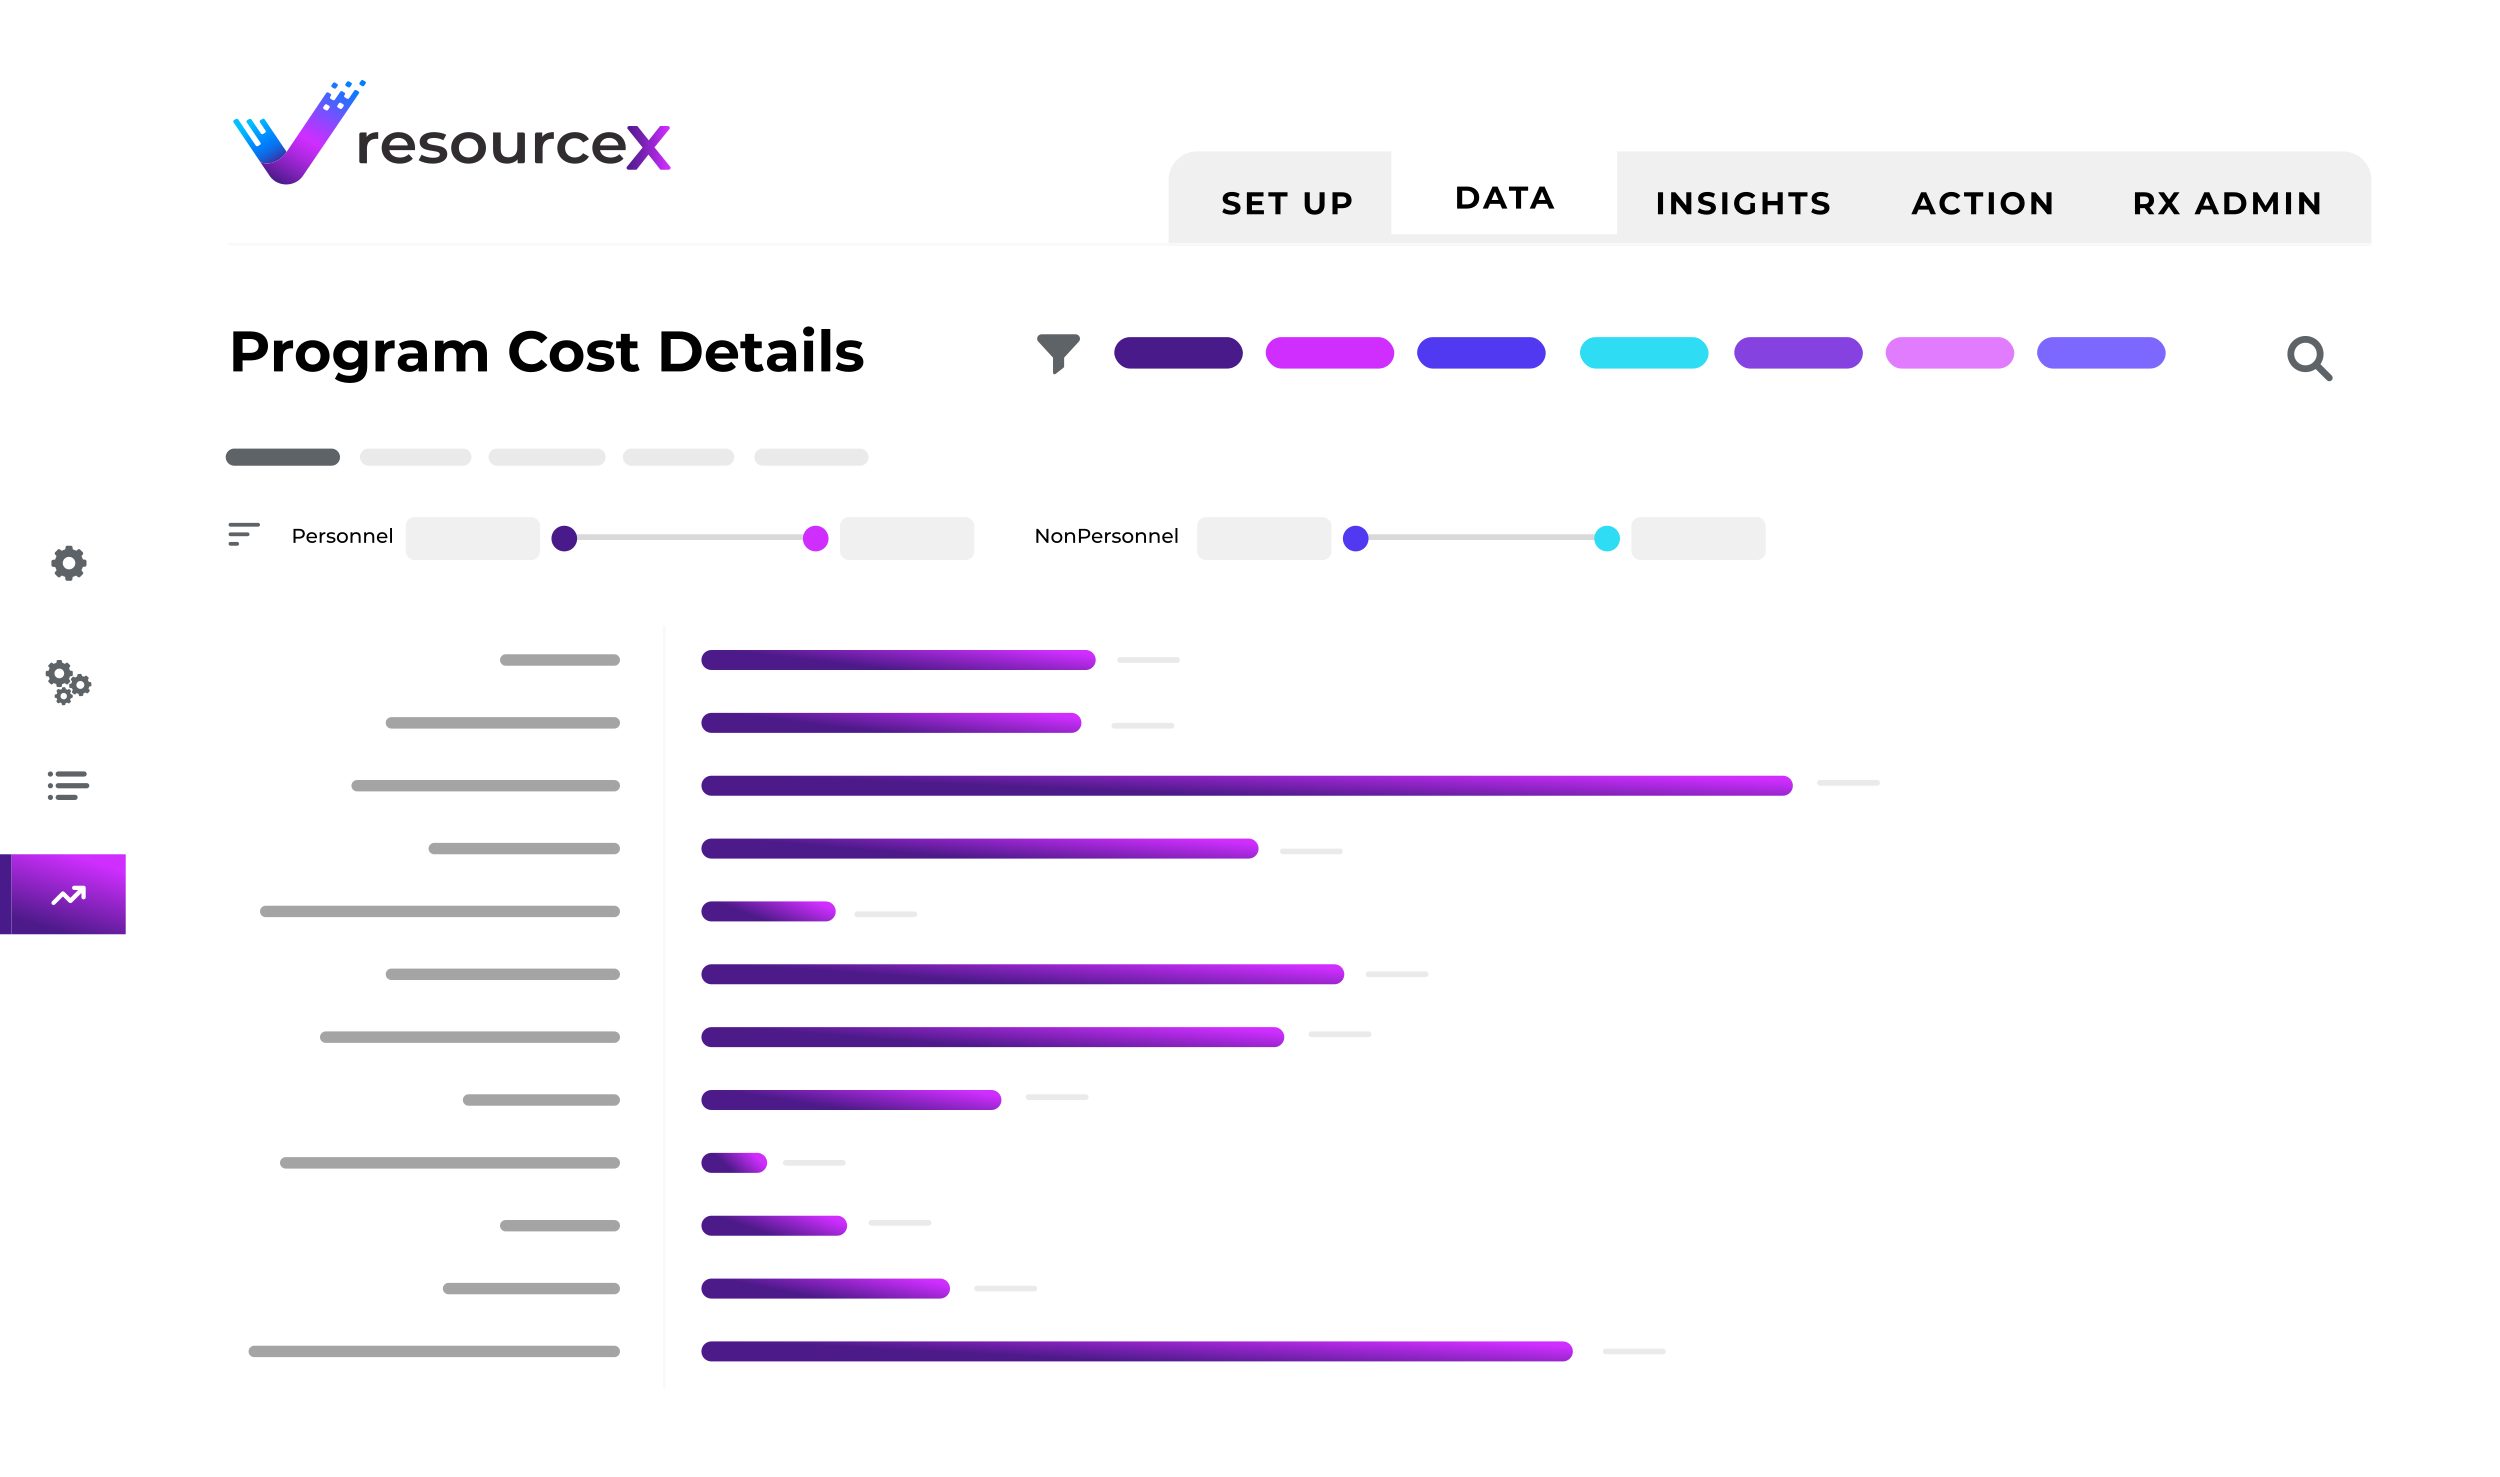 <svg width="875" height="517" viewBox="0 0 875 517" fill="none" xmlns="http://www.w3.org/2000/svg">
<g clip-path="url(#clip0_2518_17309)">
<rect width="875" height="517" rx="24" fill="white"/>
<rect x="390" y="118" width="45" height="11" rx="5.5" fill="#491A89"/>
<rect x="607" y="118" width="45" height="11" rx="5.5" fill="#8542E0"/>
<rect x="443" y="118" width="45" height="11" rx="5.5" fill="#CF2EFF"/>
<rect x="660" y="118" width="45" height="11" rx="5.5" fill="#E17CFF"/>
<rect x="496" y="118" width="45" height="11" rx="5.5" fill="#5139F1"/>
<rect x="713" y="118" width="45" height="11" rx="5.5" fill="#7C68FF"/>
<rect x="553" y="118" width="45" height="11" rx="5.5" fill="#2EDCF3"/>
<path d="M376.443 117H364.557C364.256 117 363.96 117.087 363.708 117.25C363.455 117.413 363.255 117.644 363.133 117.917C363.011 118.19 362.972 118.491 363.02 118.786C363.068 119.08 363.202 119.354 363.404 119.575L368.555 125.172V130.451C368.555 130.554 368.585 130.655 368.64 130.743C368.696 130.83 368.775 130.9 368.869 130.945C368.944 130.982 369.027 131.001 369.111 131C369.237 131 369.36 130.957 369.458 130.879L370.5 130.056L372.236 128.683C372.301 128.632 372.354 128.567 372.39 128.492C372.426 128.418 372.445 128.337 372.445 128.255V125.172L377.596 119.575C377.798 119.354 377.932 119.08 377.98 118.786C378.028 118.491 377.989 118.19 377.867 117.917C377.745 117.644 377.545 117.413 377.292 117.25C377.04 117.087 376.744 117 376.443 117Z" fill="#5E6367"/>
<path d="M87.72 116C91.46 116 93.8 117.94 93.8 121.08C93.8 124.2 91.46 126.14 87.72 126.14H84.9V130H81.66V116H87.72ZM87.54 123.5C89.52 123.5 90.52 122.6 90.52 121.08C90.52 119.54 89.52 118.64 87.54 118.64H84.9V123.5H87.54ZM98.873 120.66C99.633 119.62 100.913 119.08 102.573 119.08V121.96C102.313 121.94 102.113 121.92 101.873 121.92C100.153 121.92 99.013 122.86 99.013 124.92V130H95.893V119.24H98.873V120.66ZM109.451 130.16C106.031 130.16 103.531 127.86 103.531 124.62C103.531 121.38 106.031 119.08 109.451 119.08C112.871 119.08 115.351 121.38 115.351 124.62C115.351 127.86 112.871 130.16 109.451 130.16ZM109.451 127.6C111.011 127.6 112.191 126.48 112.191 124.62C112.191 122.76 111.011 121.64 109.451 121.64C107.891 121.64 106.691 122.76 106.691 124.62C106.691 126.48 107.891 127.6 109.451 127.6ZM125.576 119.24H128.536V128.2C128.536 132.2 126.376 134.04 122.496 134.04C120.456 134.04 118.476 133.54 117.216 132.56L118.456 130.32C119.376 131.06 120.876 131.54 122.256 131.54C124.456 131.54 125.416 130.54 125.416 128.6V128.14C124.596 129.04 123.416 129.48 122.016 129.48C119.036 129.48 116.636 127.42 116.636 124.28C116.636 121.14 119.036 119.08 122.016 119.08C123.516 119.08 124.756 119.58 125.576 120.62V119.24ZM122.636 126.92C124.276 126.92 125.456 125.86 125.456 124.28C125.456 122.7 124.276 121.64 122.636 121.64C120.996 121.64 119.796 122.7 119.796 124.28C119.796 125.86 120.996 126.92 122.636 126.92ZM134.42 120.66C135.18 119.62 136.46 119.08 138.12 119.08V121.96C137.86 121.94 137.66 121.92 137.42 121.92C135.7 121.92 134.56 122.86 134.56 124.92V130H131.44V119.24H134.42V120.66ZM144.257 119.08C147.537 119.08 149.437 120.6 149.437 123.86V130H146.517V128.66C145.937 129.64 144.817 130.16 143.237 130.16C140.717 130.16 139.217 128.76 139.217 126.9C139.217 125 140.557 123.68 143.837 123.68H146.317C146.317 122.34 145.517 121.56 143.837 121.56C142.697 121.56 141.517 121.94 140.737 122.56L139.617 120.38C140.797 119.54 142.537 119.08 144.257 119.08ZM144.017 128.06C145.057 128.06 145.957 127.58 146.317 126.6V125.5H144.177C142.717 125.5 142.257 126.04 142.257 126.76C142.257 127.54 142.917 128.06 144.017 128.06ZM166.04 119.08C168.6 119.08 170.44 120.56 170.44 123.84V130H167.32V124.32C167.32 122.58 166.54 121.78 165.28 121.78C163.88 121.78 162.9 122.68 162.9 124.6V130H159.78V124.32C159.78 122.58 159.04 121.78 157.74 121.78C156.36 121.78 155.38 122.68 155.38 124.6V130H152.26V119.24H155.24V120.48C156.04 119.56 157.24 119.08 158.62 119.08C160.12 119.08 161.4 119.66 162.16 120.84C163.02 119.74 164.42 119.08 166.04 119.08ZM185.821 130.24C181.481 130.24 178.241 127.22 178.241 123C178.241 118.78 181.481 115.76 185.841 115.76C188.261 115.76 190.281 116.64 191.601 118.24L189.521 120.16C188.581 119.08 187.401 118.52 186.001 118.52C183.381 118.52 181.521 120.36 181.521 123C181.521 125.64 183.381 127.48 186.001 127.48C187.401 127.48 188.581 126.92 189.521 125.82L191.601 127.74C190.281 129.36 188.261 130.24 185.821 130.24ZM198.318 130.16C194.898 130.16 192.398 127.86 192.398 124.62C192.398 121.38 194.898 119.08 198.318 119.08C201.738 119.08 204.218 121.38 204.218 124.62C204.218 127.86 201.738 130.16 198.318 130.16ZM198.318 127.6C199.878 127.6 201.058 126.48 201.058 124.62C201.058 122.76 199.878 121.64 198.318 121.64C196.758 121.64 195.558 122.76 195.558 124.62C195.558 126.48 196.758 127.6 198.318 127.6ZM209.923 130.16C208.103 130.16 206.263 129.66 205.263 129L206.303 126.76C207.263 127.38 208.723 127.8 210.043 127.8C211.483 127.8 212.023 127.42 212.023 126.82C212.023 125.06 205.523 126.86 205.523 122.56C205.523 120.52 207.363 119.08 210.503 119.08C211.983 119.08 213.623 119.42 214.643 120.02L213.603 122.24C212.543 121.64 211.483 121.44 210.503 121.44C209.103 121.44 208.503 121.88 208.503 122.44C208.503 124.28 215.003 122.5 215.003 126.74C215.003 128.74 213.143 130.16 209.923 130.16ZM223.028 127.28L223.868 129.48C223.228 129.94 222.288 130.16 221.328 130.16C218.788 130.16 217.308 128.86 217.308 126.3V121.88H215.648V119.48H217.308V116.86H220.428V119.48H223.108V121.88H220.428V126.26C220.428 127.18 220.928 127.68 221.768 127.68C222.228 127.68 222.688 127.54 223.028 127.28ZM231.504 130V116H237.864C242.444 116 245.584 118.76 245.584 123C245.584 127.24 242.444 130 237.864 130H231.504ZM234.744 127.34H237.704C240.484 127.34 242.304 125.68 242.304 123C242.304 120.32 240.484 118.66 237.704 118.66H234.744V127.34ZM258.347 124.66C258.347 124.9 258.307 125.24 258.287 125.5H250.147C250.447 126.84 251.587 127.66 253.227 127.66C254.367 127.66 255.187 127.32 255.927 126.62L257.587 128.42C256.587 129.56 255.087 130.16 253.147 130.16C249.427 130.16 247.007 127.82 247.007 124.62C247.007 121.4 249.467 119.08 252.747 119.08C255.907 119.08 258.347 121.2 258.347 124.66ZM252.767 121.44C251.347 121.44 250.327 122.3 250.107 123.68H255.407C255.187 122.32 254.167 121.44 252.767 121.44ZM266.524 127.28L267.364 129.48C266.724 129.94 265.784 130.16 264.824 130.16C262.284 130.16 260.804 128.86 260.804 126.3V121.88H259.144V119.48H260.804V116.86H263.924V119.48H266.604V121.88H263.924V126.26C263.924 127.18 264.424 127.68 265.264 127.68C265.724 127.68 266.184 127.54 266.524 127.28ZM273.456 119.08C276.736 119.08 278.636 120.6 278.636 123.86V130H275.716V128.66C275.136 129.64 274.016 130.16 272.436 130.16C269.916 130.16 268.416 128.76 268.416 126.9C268.416 125 269.756 123.68 273.036 123.68H275.516C275.516 122.34 274.716 121.56 273.036 121.56C271.896 121.56 270.716 121.94 269.936 122.56L268.816 120.38C269.996 119.54 271.736 119.08 273.456 119.08ZM273.216 128.06C274.256 128.06 275.156 127.58 275.516 126.6V125.5H273.376C271.916 125.5 271.456 126.04 271.456 126.76C271.456 127.54 272.116 128.06 273.216 128.06ZM283.02 117.74C281.86 117.74 281.08 116.98 281.08 116C281.08 115.02 281.86 114.26 283.02 114.26C284.18 114.26 284.96 114.98 284.96 115.94C284.96 116.98 284.18 117.74 283.02 117.74ZM281.46 130V119.24H284.58V130H281.46ZM287.475 130V115.16H290.595V130H287.475ZM297.111 130.16C295.291 130.16 293.451 129.66 292.451 129L293.491 126.76C294.451 127.38 295.911 127.8 297.231 127.8C298.671 127.8 299.211 127.42 299.211 126.82C299.211 125.06 292.711 126.86 292.711 122.56C292.711 120.52 294.551 119.08 297.691 119.08C299.171 119.08 300.811 119.42 301.831 120.02L300.791 122.24C299.731 121.64 298.671 121.44 297.691 121.44C296.291 121.44 295.691 121.88 295.691 122.44C295.691 124.28 302.191 122.5 302.191 126.74C302.191 128.74 300.331 130.16 297.111 130.16Z" fill="black"/>
<path d="M806.917 117.583C805.926 117.584 804.949 117.817 804.065 118.263C803.181 118.71 802.413 119.358 801.825 120.155C801.236 120.952 800.843 121.876 800.677 122.853C800.51 123.829 800.575 124.831 800.866 125.778C801.158 126.725 801.667 127.591 802.353 128.305C803.04 129.019 803.884 129.563 804.819 129.891C805.754 130.22 806.752 130.325 807.735 130.197C808.717 130.07 809.656 129.714 810.476 129.157L814.39 133.068C814.499 133.185 814.63 133.279 814.775 133.343C814.921 133.408 815.078 133.443 815.238 133.446C815.397 133.449 815.556 133.42 815.704 133.36C815.851 133.3 815.986 133.211 816.098 133.098C816.211 132.986 816.3 132.851 816.36 132.703C816.42 132.556 816.449 132.397 816.446 132.238C816.443 132.078 816.408 131.921 816.343 131.775C816.279 131.63 816.185 131.499 816.068 131.39L812.157 127.476C812.805 126.524 813.18 125.413 813.243 124.264C813.306 123.114 813.054 121.969 812.515 120.952C811.977 119.934 811.17 119.083 810.184 118.49C809.198 117.896 808.068 117.583 806.917 117.583ZM802.958 123.917C802.958 122.867 803.375 121.86 804.118 121.118C804.86 120.375 805.867 119.958 806.917 119.958C807.966 119.958 808.973 120.375 809.716 121.118C810.458 121.86 810.875 122.867 810.875 123.917C810.875 124.966 810.458 125.973 809.716 126.716C808.973 127.458 807.966 127.875 806.917 127.875C805.867 127.875 804.86 127.458 804.118 126.716C803.375 125.973 802.958 124.966 802.958 123.917Z" fill="#5E6367"/>
<path d="M82 160H116" stroke="#5E6367" stroke-width="6" stroke-linecap="round"/>
<path d="M129 160H162" stroke="#EAEAEA" stroke-width="6" stroke-linecap="round"/>
<path d="M174 160H209" stroke="#EAEAEA" stroke-width="6" stroke-linecap="round"/>
<path d="M221 160H254" stroke="#EAEAEA" stroke-width="6" stroke-linecap="round"/>
<path d="M267 160H301" stroke="#EAEAEA" stroke-width="6" stroke-linecap="round"/>
<path d="M80.611 191H83.056C83.392 191 83.667 190.7 83.667 190.333C83.667 189.967 83.392 189.667 83.056 189.667H80.611C80.275 189.667 80 189.967 80 190.333C80 190.7 80.275 191 80.611 191ZM80 183.667C80 184.033 80.275 184.333 80.611 184.333H90.389C90.725 184.333 91 184.033 91 183.667C91 183.3 90.725 183 90.389 183H80.611C80.275 183 80 183.3 80 183.667ZM80.611 187.667H86.722C87.058 187.667 87.333 187.367 87.333 187C87.333 186.633 87.058 186.333 86.722 186.333H80.611C80.275 186.333 80 186.633 80 187C80 187.367 80.275 187.667 80.611 187.667Z" fill="#5E6367"/>
<rect x="142" y="181" width="47" height="15" rx="3" fill="#F0F0F0"/>
<rect x="419" y="181" width="47" height="15" rx="3" fill="#F0F0F0"/>
<rect x="294" y="181" width="47" height="15" rx="3" fill="#F0F0F0"/>
<rect x="571" y="181" width="47" height="15" rx="3" fill="#F0F0F0"/>
<line x1="201" y1="188" x2="282" y2="188" stroke="#D9D9D9" stroke-width="2"/>
<line x1="478" y1="188" x2="559" y2="188" stroke="#D9D9D9" stroke-width="2"/>
<circle cx="285.5" cy="188.5" r="4.5" fill="#CF2EFF"/>
<circle cx="562.5" cy="188.5" r="4.5" fill="#2EDCF3"/>
<circle cx="197.5" cy="188.5" r="4.5" fill="#491A89"/>
<circle cx="474.5" cy="188.5" r="4.5" fill="#5139F1"/>
<path d="M104.646 185.1C105.92 185.1 106.69 185.744 106.69 186.808C106.69 187.872 105.92 188.516 104.646 188.516H103.435V190H102.735V185.1H104.646ZM104.625 187.907C105.521 187.907 105.99 187.508 105.99 186.808C105.99 186.108 105.521 185.709 104.625 185.709H103.435V187.907H104.625ZM110.96 188.166C110.96 188.222 110.953 188.306 110.946 188.369H107.936C108.02 189.02 108.545 189.454 109.28 189.454C109.714 189.454 110.078 189.307 110.351 189.006L110.722 189.44C110.386 189.832 109.875 190.042 109.259 190.042C108.062 190.042 107.264 189.251 107.264 188.145C107.264 187.046 108.055 186.255 109.126 186.255C110.197 186.255 110.96 187.025 110.96 188.166ZM109.126 186.822C108.482 186.822 108.006 187.256 107.936 187.886H110.316C110.246 187.263 109.777 186.822 109.126 186.822ZM112.537 186.913C112.775 186.479 113.237 186.255 113.888 186.255V186.906C113.832 186.899 113.783 186.899 113.734 186.899C113.013 186.899 112.565 187.34 112.565 188.152V190H111.893V186.29H112.537V186.913ZM115.807 190.042C115.191 190.042 114.582 189.853 114.274 189.608L114.554 189.076C114.869 189.3 115.373 189.461 115.856 189.461C116.479 189.461 116.738 189.272 116.738 188.957C116.738 188.124 114.393 188.845 114.393 187.368C114.393 186.703 114.988 186.255 115.94 186.255C116.423 186.255 116.969 186.381 117.291 186.591L117.004 187.123C116.668 186.906 116.297 186.829 115.933 186.829C115.345 186.829 115.058 187.046 115.058 187.34C115.058 188.215 117.41 187.501 117.41 188.943C117.41 189.615 116.794 190.042 115.807 190.042ZM119.839 190.042C118.726 190.042 117.907 189.251 117.907 188.145C117.907 187.039 118.726 186.255 119.839 186.255C120.952 186.255 121.764 187.039 121.764 188.145C121.764 189.251 120.952 190.042 119.839 190.042ZM119.839 189.454C120.553 189.454 121.085 188.936 121.085 188.145C121.085 187.354 120.553 186.843 119.839 186.843C119.125 186.843 118.586 187.354 118.586 188.145C118.586 188.936 119.125 189.454 119.839 189.454ZM124.675 186.255C125.578 186.255 126.215 186.773 126.215 187.865V190H125.543V187.942C125.543 187.214 125.179 186.857 124.542 186.857C123.828 186.857 123.366 187.284 123.366 188.089V190H122.694V186.29H123.338V186.85C123.611 186.472 124.087 186.255 124.675 186.255ZM129.439 186.255C130.342 186.255 130.979 186.773 130.979 187.865V190H130.307V187.942C130.307 187.214 129.943 186.857 129.306 186.857C128.592 186.857 128.13 187.284 128.13 188.089V190H127.458V186.29H128.102V186.85C128.375 186.472 128.851 186.255 129.439 186.255ZM135.596 188.166C135.596 188.222 135.589 188.306 135.582 188.369H132.572C132.656 189.02 133.181 189.454 133.916 189.454C134.35 189.454 134.714 189.307 134.987 189.006L135.358 189.44C135.022 189.832 134.511 190.042 133.895 190.042C132.698 190.042 131.9 189.251 131.9 188.145C131.9 187.046 132.691 186.255 133.762 186.255C134.833 186.255 135.596 187.025 135.596 188.166ZM133.762 186.822C133.118 186.822 132.642 187.256 132.572 187.886H134.952C134.882 187.263 134.413 186.822 133.762 186.822ZM136.53 190V184.806H137.202V190H136.53Z" fill="black"/>
<path d="M366.249 185.1H366.949V190H366.375L363.435 186.346V190H362.735V185.1H363.309L366.249 188.754V185.1ZM369.907 190.042C368.794 190.042 367.975 189.251 367.975 188.145C367.975 187.039 368.794 186.255 369.907 186.255C371.02 186.255 371.832 187.039 371.832 188.145C371.832 189.251 371.02 190.042 369.907 190.042ZM369.907 189.454C370.621 189.454 371.153 188.936 371.153 188.145C371.153 187.354 370.621 186.843 369.907 186.843C369.193 186.843 368.654 187.354 368.654 188.145C368.654 188.936 369.193 189.454 369.907 189.454ZM374.742 186.255C375.645 186.255 376.282 186.773 376.282 187.865V190H375.61V187.942C375.61 187.214 375.246 186.857 374.609 186.857C373.895 186.857 373.433 187.284 373.433 188.089V190H372.761V186.29H373.405V186.85C373.678 186.472 374.154 186.255 374.742 186.255ZM379.535 185.1C380.809 185.1 381.579 185.744 381.579 186.808C381.579 187.872 380.809 188.516 379.535 188.516H378.324V190H377.624V185.1H379.535ZM379.514 187.907C380.41 187.907 380.879 187.508 380.879 186.808C380.879 186.108 380.41 185.709 379.514 185.709H378.324V187.907H379.514ZM385.848 188.166C385.848 188.222 385.841 188.306 385.834 188.369H382.824C382.908 189.02 383.433 189.454 384.168 189.454C384.602 189.454 384.966 189.307 385.239 189.006L385.61 189.44C385.274 189.832 384.763 190.042 384.147 190.042C382.95 190.042 382.152 189.251 382.152 188.145C382.152 187.046 382.943 186.255 384.014 186.255C385.085 186.255 385.848 187.025 385.848 188.166ZM384.014 186.822C383.37 186.822 382.894 187.256 382.824 187.886H385.204C385.134 187.263 384.665 186.822 384.014 186.822ZM387.426 186.913C387.664 186.479 388.126 186.255 388.777 186.255V186.906C388.721 186.899 388.672 186.899 388.623 186.899C387.902 186.899 387.454 187.34 387.454 188.152V190H386.782V186.29H387.426V186.913ZM390.696 190.042C390.08 190.042 389.471 189.853 389.163 189.608L389.443 189.076C389.758 189.3 390.262 189.461 390.745 189.461C391.368 189.461 391.627 189.272 391.627 188.957C391.627 188.124 389.282 188.845 389.282 187.368C389.282 186.703 389.877 186.255 390.829 186.255C391.312 186.255 391.858 186.381 392.18 186.591L391.893 187.123C391.557 186.906 391.186 186.829 390.822 186.829C390.234 186.829 389.947 187.046 389.947 187.34C389.947 188.215 392.299 187.501 392.299 188.943C392.299 189.615 391.683 190.042 390.696 190.042ZM394.728 190.042C393.615 190.042 392.796 189.251 392.796 188.145C392.796 187.039 393.615 186.255 394.728 186.255C395.841 186.255 396.653 187.039 396.653 188.145C396.653 189.251 395.841 190.042 394.728 190.042ZM394.728 189.454C395.442 189.454 395.974 188.936 395.974 188.145C395.974 187.354 395.442 186.843 394.728 186.843C394.014 186.843 393.475 187.354 393.475 188.145C393.475 188.936 394.014 189.454 394.728 189.454ZM399.563 186.255C400.466 186.255 401.103 186.773 401.103 187.865V190H400.431V187.942C400.431 187.214 400.067 186.857 399.43 186.857C398.716 186.857 398.254 187.284 398.254 188.089V190H397.582V186.29H398.226V186.85C398.499 186.472 398.975 186.255 399.563 186.255ZM404.328 186.255C405.231 186.255 405.868 186.773 405.868 187.865V190H405.196V187.942C405.196 187.214 404.832 186.857 404.195 186.857C403.481 186.857 403.019 187.284 403.019 188.089V190H402.347V186.29H402.991V186.85C403.264 186.472 403.74 186.255 404.328 186.255ZM410.485 188.166C410.485 188.222 410.478 188.306 410.471 188.369H407.461C407.545 189.02 408.07 189.454 408.805 189.454C409.239 189.454 409.603 189.307 409.876 189.006L410.247 189.44C409.911 189.832 409.4 190.042 408.784 190.042C407.587 190.042 406.789 189.251 406.789 188.145C406.789 187.046 407.58 186.255 408.651 186.255C409.722 186.255 410.485 187.025 410.485 188.166ZM408.651 186.822C408.007 186.822 407.531 187.256 407.461 187.886H409.841C409.771 187.263 409.302 186.822 408.651 186.822ZM411.418 190V184.806H412.09V190H411.418Z" fill="black"/>
<path d="M392 231H412" stroke="#EAEAEA" stroke-width="2" stroke-linecap="round"/>
<path d="M390 254H410" stroke="#EAEAEA" stroke-width="2" stroke-linecap="round"/>
<path d="M637 274H657" stroke="#EAEAEA" stroke-width="2" stroke-linecap="round"/>
<path d="M449 298H469" stroke="#EAEAEA" stroke-width="2" stroke-linecap="round"/>
<path d="M300 320H320" stroke="#EAEAEA" stroke-width="2" stroke-linecap="round"/>
<path d="M479 341H499" stroke="#EAEAEA" stroke-width="2" stroke-linecap="round"/>
<path d="M459 362H479" stroke="#EAEAEA" stroke-width="2" stroke-linecap="round"/>
<path d="M360 384H380" stroke="#EAEAEA" stroke-width="2" stroke-linecap="round"/>
<path d="M275 407H295" stroke="#EAEAEA" stroke-width="2" stroke-linecap="round"/>
<path d="M305 428H325" stroke="#EAEAEA" stroke-width="2" stroke-linecap="round"/>
<path d="M342 451H362" stroke="#EAEAEA" stroke-width="2" stroke-linecap="round"/>
<path d="M562 473H582" stroke="#EAEAEA" stroke-width="2" stroke-linecap="round"/>
<path d="M177 231H215" stroke="#A4A4A4" stroke-width="4" stroke-linecap="round"/>
<path d="M137 253L215 253" stroke="#A4A4A4" stroke-width="4" stroke-linecap="round"/>
<path d="M125 275L215 275" stroke="#A4A4A4" stroke-width="4" stroke-linecap="round"/>
<path d="M152 297L215 297" stroke="#A4A4A4" stroke-width="4" stroke-linecap="round"/>
<path d="M93 319L215 319" stroke="#A4A4A4" stroke-width="4" stroke-linecap="round"/>
<path d="M137 341L215 341" stroke="#A4A4A4" stroke-width="4" stroke-linecap="round"/>
<path d="M114 363L215 363" stroke="#A4A4A4" stroke-width="4" stroke-linecap="round"/>
<path d="M164 385L215 385" stroke="#A4A4A4" stroke-width="4" stroke-linecap="round"/>
<path d="M100 407L215 407" stroke="#A4A4A4" stroke-width="4" stroke-linecap="round"/>
<path d="M177 429H215" stroke="#A4A4A4" stroke-width="4" stroke-linecap="round"/>
<path d="M157 451L215 451" stroke="#A4A4A4" stroke-width="4" stroke-linecap="round"/>
<path d="M89 473L215 473" stroke="#A4A4A4" stroke-width="4" stroke-linecap="round"/>
<path d="M249 231H380" stroke="url(#paint0_linear_2518_17309)" stroke-width="7" stroke-linecap="round"/>
<path d="M249 253H375" stroke="url(#paint1_linear_2518_17309)" stroke-width="7" stroke-linecap="round"/>
<path d="M249 275H624" stroke="url(#paint2_linear_2518_17309)" stroke-width="7" stroke-linecap="round"/>
<path d="M249 297H437" stroke="url(#paint3_linear_2518_17309)" stroke-width="7" stroke-linecap="round"/>
<path d="M249 319H289" stroke="url(#paint4_linear_2518_17309)" stroke-width="7" stroke-linecap="round"/>
<path d="M249 341H467" stroke="url(#paint5_linear_2518_17309)" stroke-width="7" stroke-linecap="round"/>
<path d="M249 363H446" stroke="url(#paint6_linear_2518_17309)" stroke-width="7" stroke-linecap="round"/>
<path d="M249 385H347" stroke="url(#paint7_linear_2518_17309)" stroke-width="7" stroke-linecap="round"/>
<path d="M249 407H265" stroke="url(#paint8_linear_2518_17309)" stroke-width="7" stroke-linecap="round"/>
<path d="M249 429H293" stroke="url(#paint9_linear_2518_17309)" stroke-width="7" stroke-linecap="round"/>
<path d="M249 451H329" stroke="url(#paint10_linear_2518_17309)" stroke-width="7" stroke-linecap="round"/>
<path d="M249 473H547" stroke="url(#paint11_linear_2518_17309)" stroke-width="7" stroke-linecap="round"/>
<line x1="232.5" y1="219" x2="232.5" y2="486" stroke="#F8F9FA"/>
<path d="M409 63C409 57.477 413.477 53 419 53H820C825.523 53 830 57.477 830 63V86H409V63Z" fill="#F0F0F0"/>
<g clip-path="url(#clip1_2518_17309)">
<path d="M132.37 46.245V48.645C132.134 48.605 131.942 48.585 131.749 48.585C129.717 48.585 128.433 49.715 128.433 51.913V57.138H126.387C126.04 57.138 125.758 56.872 125.758 56.545V46.96C125.758 46.632 126.04 46.366 126.388 46.366H128.305V47.94C129.075 46.81 130.465 46.245 132.37 46.245V46.245Z" fill="#302C2F"/>
<path d="M145.229 52.558H136.264C136.585 54.131 137.975 55.139 139.965 55.139C141.249 55.139 142.255 54.757 143.068 53.969L144.501 55.523C143.474 56.673 141.869 57.278 139.9 57.278C136.071 57.278 133.588 54.959 133.588 51.751C133.588 48.543 136.092 46.244 139.494 46.244C142.896 46.244 145.271 48.442 145.271 51.811C145.271 52.013 145.25 52.316 145.228 52.557L145.229 52.558ZM136.242 50.884H142.725C142.511 49.331 141.249 48.262 139.494 48.262C137.739 48.262 136.498 49.311 136.241 50.884H136.242Z" fill="#302C2F"/>
<path d="M146.535 56.067L147.562 54.151C148.567 54.777 150.108 55.22 151.542 55.22C153.232 55.22 153.938 54.777 153.938 54.03C153.938 51.972 146.877 53.909 146.877 49.612C146.877 47.576 148.824 46.244 151.905 46.244C153.425 46.244 155.158 46.587 156.185 47.172L155.158 49.088C154.067 48.483 152.975 48.281 151.884 48.281C150.258 48.281 149.488 48.785 149.488 49.491C149.488 51.669 156.548 49.733 156.548 53.948C156.548 55.965 154.58 57.277 151.371 57.277C149.466 57.277 147.562 56.752 146.535 56.066V56.067Z" fill="#302C2F"/>
<path d="M157.918 51.752C157.918 48.525 160.486 46.245 163.994 46.245C167.503 46.245 170.092 48.524 170.092 51.752C170.092 54.98 167.546 57.279 163.994 57.279C160.443 57.279 157.918 54.98 157.918 51.752ZM167.396 51.752C167.396 49.694 165.942 48.383 163.994 48.383C162.047 48.383 160.614 49.694 160.614 51.752C160.614 53.809 162.068 55.12 163.994 55.12C165.92 55.12 167.396 53.809 167.396 51.752Z" fill="#302C2F"/>
<path d="M183.723 46.963V56.535C183.723 56.868 183.437 57.137 183.084 57.137H181.176V55.766C180.321 56.754 178.972 57.279 177.496 57.279C174.564 57.279 172.574 55.766 172.574 52.519V46.366H175.249V52.175C175.249 54.131 176.233 55.059 177.923 55.059C179.785 55.059 181.047 53.97 181.047 51.812V46.366H183.089C183.439 46.366 183.722 46.634 183.722 46.963H183.723Z" fill="#302C2F"/>
<path d="M195.063 51.752C195.063 48.525 197.631 46.245 201.247 46.245C203.473 46.245 205.249 47.112 206.126 48.746L204.072 49.876C203.388 48.847 202.361 48.383 201.226 48.383C199.257 48.383 197.76 49.674 197.76 51.752C197.76 53.83 199.257 55.12 201.226 55.12C202.36 55.12 203.387 54.657 204.072 53.627L206.126 54.758C205.249 56.371 203.473 57.279 201.247 57.279C197.631 57.279 195.063 54.98 195.063 51.752Z" fill="#302C2F"/>
<path d="M218.963 52.558H209.998C210.319 54.131 211.709 55.139 213.699 55.139C214.983 55.139 215.989 54.757 216.802 53.969L218.235 55.523C217.208 56.673 215.603 57.278 213.634 57.278C209.804 57.278 207.322 54.959 207.322 51.751C207.322 48.543 209.826 46.244 213.228 46.244C216.63 46.244 219.005 48.442 219.005 51.811C219.005 52.013 218.984 52.316 218.962 52.557L218.963 52.558ZM209.976 50.884H216.459C216.245 49.331 214.983 48.262 213.228 48.262C211.473 48.262 210.232 49.311 209.975 50.884H209.976Z" fill="#302C2F"/>
<path d="M231.135 59.399L226.972 54.1L222.779 59.399H219.982C219.411 59.399 219.088 58.782 219.436 58.355L224.906 51.637L219.691 45.138C219.349 44.713 219.671 44.104 220.236 44.104H223.083L227.063 49.116L231.043 44.104H233.742C234.316 44.104 234.641 44.725 234.292 45.154L229.069 51.579L234.566 58.348C234.915 58.778 234.59 59.399 234.016 59.399H231.135Z" fill="url(#paint12_linear_2518_17309)"/>
<path d="M193.846 46.245V48.645C193.61 48.605 193.418 48.585 193.225 48.585C191.193 48.585 189.909 49.715 189.909 51.913V57.138H187.863C187.516 57.138 187.234 56.872 187.234 56.545V46.96C187.234 46.632 187.516 46.366 187.864 46.366H189.781V47.94C190.551 46.81 191.941 46.245 193.846 46.245V46.245Z" fill="#302C2F"/>
<path d="M81.726 42.801C83.622 45.602 90.98 56.509 90.98 56.509C91.394 56.9 92.316 57.226 93.42 57.226C95.883 57.226 98.962 55.536 100.307 53.161L92.633 41.779C92.468 41.533 92.122 41.46 91.862 41.617L91.147 42.045C90.878 42.207 90.799 42.544 90.969 42.797L92.935 45.718C93.106 45.973 93.026 46.309 92.757 46.471L92.088 46.872C91.818 47.034 91.461 46.959 91.289 46.704L88.005 41.835C87.829 41.575 87.465 41.507 87.192 41.677C86.975 41.813 86.752 41.94 86.532 42.072C86.264 42.233 86.188 42.57 86.358 42.823L91.161 49.949C91.333 50.204 91.253 50.541 90.983 50.702L90.314 51.104C90.046 51.265 89.686 51.19 89.516 50.936L83.37 41.817C83.199 41.562 82.84 41.486 82.569 41.651C82.346 41.786 82.123 41.918 81.9 42.052C81.632 42.214 81.554 42.548 81.725 42.802L81.726 42.801Z" fill="url(#paint13_linear_2518_17309)"/>
<path d="M116.186 30.52L116.926 30.964C117.17 31.111 117.495 31.043 117.651 30.813L118.167 30.051C118.323 29.82 118.252 29.514 118.007 29.367L117.267 28.923C117.023 28.776 116.699 28.844 116.543 29.073L116.026 29.834C115.87 30.065 115.942 30.371 116.187 30.518L116.186 30.52Z" fill="url(#paint14_linear_2518_17309)"/>
<path d="M121.439 28.651L120.925 29.413C120.769 29.644 120.842 29.95 121.086 30.096L121.835 30.545C122.079 30.692 122.404 30.624 122.559 30.393L123.074 29.631C123.229 29.4 123.157 29.094 122.913 28.948L122.164 28.499C121.92 28.352 121.595 28.42 121.439 28.651Z" fill="url(#paint15_linear_2518_17309)"/>
<path d="M125.465 31.994L124.72 31.547C124.476 31.401 124.152 31.469 123.996 31.699L122.174 34.385C122.018 34.615 121.695 34.683 121.451 34.536L120.674 34.071C120.428 33.924 120.357 33.617 120.515 33.386L120.711 33.098C120.869 32.867 120.798 32.56 120.552 32.412L119.808 31.966C119.564 31.82 119.241 31.887 119.084 32.117L117.205 34.873C117.049 35.102 116.726 35.17 116.482 35.024L115.719 34.567C115.473 34.42 115.402 34.113 115.559 33.882L115.812 33.51C115.969 33.279 115.897 32.973 115.652 32.825L114.914 32.382C114.669 32.235 114.345 32.301 114.189 32.532C112.195 35.496 100.238 53.262 100.233 53.271C98.767 55.6 95.872 57.227 93.408 57.227C92.304 57.227 91.382 56.901 90.968 56.51L92.231 58.392L94.622 61.917C95.92 63.575 97.982 64.567 100.187 64.567H100.191C102.475 64.567 104.604 63.502 105.892 61.734C105.931 61.681 105.972 61.629 106.009 61.574L125.626 32.679C125.782 32.448 125.71 32.142 125.465 31.995V31.994ZM115.326 37.691L114.811 38.454C114.655 38.684 114.331 38.752 114.086 38.606L113.328 38.151C113.084 38.004 113.011 37.697 113.167 37.466L113.681 36.705C113.837 36.474 114.161 36.406 114.406 36.552L115.164 37.008C115.409 37.155 115.481 37.46 115.326 37.691ZM120.249 37.172L119.734 37.935C119.579 38.166 119.255 38.233 119.01 38.087L118.251 37.632C118.006 37.485 117.935 37.179 118.09 36.949L118.604 36.186C118.76 35.955 119.084 35.888 119.329 36.034L120.088 36.489C120.333 36.636 120.404 36.941 120.249 37.172Z" fill="url(#paint16_linear_2518_17309)"/>
<path d="M126.358 28.232L125.844 28.994C125.688 29.225 125.76 29.531 126.005 29.677L126.753 30.126C126.998 30.273 127.322 30.205 127.478 29.974L127.993 29.212C128.148 28.982 128.076 28.676 127.831 28.529L127.083 28.08C126.838 27.933 126.514 28.001 126.358 28.232Z" fill="url(#paint17_linear_2518_17309)"/>
</g>
<g filter="url(#filter0_d_2518_17309)">
<path d="M487 56C487 50.477 491.477 46 497 46H556C561.523 46 566 50.477 566 56V86H487V56Z" fill="white"/>
</g>
<line x1="80" y1="85.5" x2="830" y2="85.5" stroke="#F8F9FA"/>
<path d="M509.988 73V65.3H513.486C516.005 65.3 517.732 66.818 517.732 69.15C517.732 71.482 516.005 73 513.486 73H509.988ZM511.77 71.537H513.398C514.927 71.537 515.928 70.624 515.928 69.15C515.928 67.676 514.927 66.763 513.398 66.763H511.77V71.537ZM525.721 73L525.039 71.35H521.464L520.782 73H518.956L522.388 65.3H524.148L527.591 73H525.721ZM522.036 69.997H524.478L523.257 67.049L522.036 69.997ZM530.598 73V66.752H528.134V65.3H534.844V66.752H532.38V73H530.598ZM542.169 73L541.487 71.35H537.912L537.23 73H535.404L538.836 65.3H540.596L544.039 73H542.169ZM538.484 69.997H540.926L539.705 67.049L538.484 69.997Z" fill="black"/>
<path d="M430.925 75.132C429.704 75.132 428.472 74.769 427.79 74.241L428.395 72.899C429.044 73.372 430.012 73.702 430.936 73.702C431.992 73.702 432.421 73.35 432.421 72.877C432.421 71.436 427.944 72.426 427.944 69.566C427.944 68.257 429 67.168 431.189 67.168C432.157 67.168 433.147 67.399 433.862 67.85L433.312 69.203C432.597 68.796 431.86 68.598 431.178 68.598C430.122 68.598 429.715 68.994 429.715 69.478C429.715 70.897 434.192 69.918 434.192 72.745C434.192 74.032 433.125 75.132 430.925 75.132ZM438.181 73.57H442.372V75H436.41V67.3H442.229V68.73H438.181V70.402H441.756V71.788H438.181V73.57ZM446.385 75V68.752H443.921V67.3H450.631V68.752H448.167V75H446.385ZM460.126 75.132C457.937 75.132 456.639 73.878 456.639 71.612V67.3H458.421V71.546C458.421 73.009 459.059 73.614 460.137 73.614C461.226 73.614 461.853 73.009 461.853 71.546V67.3H463.613V71.612C463.613 73.878 462.315 75.132 460.126 75.132ZM469.707 67.3C471.764 67.3 473.051 68.367 473.051 70.094C473.051 71.81 471.764 72.877 469.707 72.877H468.156V75H466.374V67.3H469.707ZM469.608 71.425C470.697 71.425 471.247 70.93 471.247 70.094C471.247 69.247 470.697 68.752 469.608 68.752H468.156V71.425H469.608Z" fill="black"/>
<path d="M580.289 75V67.3H582.071V75H580.289ZM590.2 67.3H591.96V75H590.497L586.658 70.325V75H584.898V67.3H586.372L590.2 71.975V67.3ZM597.312 75.132C596.091 75.132 594.859 74.769 594.177 74.241L594.782 72.899C595.431 73.372 596.399 73.702 597.323 73.702C598.379 73.702 598.808 73.35 598.808 72.877C598.808 71.436 594.331 72.426 594.331 69.566C594.331 68.257 595.387 67.168 597.576 67.168C598.544 67.168 599.534 67.399 600.249 67.85L599.699 69.203C598.984 68.796 598.247 68.598 597.565 68.598C596.509 68.598 596.102 68.994 596.102 69.478C596.102 70.897 600.579 69.918 600.579 72.745C600.579 74.032 599.512 75.132 597.312 75.132ZM602.797 75V67.3H604.579V75H602.797ZM612.609 73.284V71.029H614.237V74.153C613.39 74.791 612.224 75.132 611.124 75.132C608.704 75.132 606.922 73.471 606.922 71.15C606.922 68.829 608.704 67.168 611.157 67.168C612.51 67.168 613.632 67.63 614.38 68.499L613.236 69.555C612.675 68.961 612.026 68.686 611.245 68.686C609.749 68.686 608.726 69.687 608.726 71.15C608.726 72.591 609.749 73.614 611.223 73.614C611.707 73.614 612.158 73.526 612.609 73.284ZM622.172 67.3H623.954V75H622.172V71.843H618.674V75H616.892V67.3H618.674V70.336H622.172V67.3ZM628.371 75V68.752H625.907V67.3H632.617V68.752H630.153V75H628.371ZM637.052 75.132C635.831 75.132 634.599 74.769 633.917 74.241L634.522 72.899C635.171 73.372 636.139 73.702 637.063 73.702C638.119 73.702 638.548 73.35 638.548 72.877C638.548 71.436 634.071 72.426 634.071 69.566C634.071 68.257 635.127 67.168 637.316 67.168C638.284 67.168 639.274 67.399 639.989 67.85L639.439 69.203C638.724 68.796 637.987 68.598 637.305 68.598C636.249 68.598 635.842 68.994 635.842 69.478C635.842 70.897 640.319 69.918 640.319 72.745C640.319 74.032 639.252 75.132 637.052 75.132Z" fill="black"/>
<path d="M675.726 75L675.044 73.35H671.469L670.787 75H668.961L672.393 67.3H674.153L677.596 75H675.726ZM672.041 71.997H674.483L673.262 69.049L672.041 71.997ZM682.972 75.132C680.585 75.132 678.803 73.471 678.803 71.15C678.803 68.829 680.585 67.168 682.983 67.168C684.314 67.168 685.425 67.652 686.151 68.532L685.007 69.588C684.49 68.994 683.841 68.686 683.071 68.686C681.63 68.686 680.607 69.698 680.607 71.15C680.607 72.602 681.63 73.614 683.071 73.614C683.841 73.614 684.49 73.306 685.007 72.701L686.151 73.757C685.425 74.648 684.314 75.132 682.972 75.132ZM689.874 75V68.752H687.41V67.3H694.12V68.752H691.656V75H689.874ZM696.079 75V67.3H697.861V75H696.079ZM704.417 75.132C701.986 75.132 700.204 73.438 700.204 71.15C700.204 68.862 701.986 67.168 704.417 67.168C706.837 67.168 708.63 68.851 708.63 71.15C708.63 73.449 706.837 75.132 704.417 75.132ZM704.417 73.614C705.792 73.614 706.826 72.613 706.826 71.15C706.826 69.687 705.792 68.686 704.417 68.686C703.042 68.686 702.008 69.687 702.008 71.15C702.008 72.613 703.042 73.614 704.417 73.614ZM716.272 67.3H718.032V75H716.569L712.73 70.325V75H710.97V67.3H712.444L716.272 71.975V67.3Z" fill="black"/>
<path d="M754.058 75H752.144L750.659 72.855H750.571H749.02V75H747.238V67.3H750.571C752.628 67.3 753.915 68.367 753.915 70.094C753.915 71.249 753.332 72.096 752.331 72.525L754.058 75ZM752.111 70.094C752.111 69.247 751.561 68.752 750.472 68.752H749.02V71.436H750.472C751.561 71.436 752.111 70.93 752.111 70.094ZM763.02 75H760.963L759.104 72.327L757.278 75H755.232L758.081 71.084L755.375 67.3H757.399L759.17 69.797L760.908 67.3H762.833L760.149 71.018L763.02 75ZM774.833 75L774.151 73.35H770.576L769.894 75H768.068L771.5 67.3H773.26L776.703 75H774.833ZM771.148 71.997H773.59L772.369 69.049L771.148 71.997ZM778.501 75V67.3H781.999C784.518 67.3 786.245 68.818 786.245 71.15C786.245 73.482 784.518 75 781.999 75H778.501ZM780.283 73.537H781.911C783.44 73.537 784.441 72.624 784.441 71.15C784.441 69.676 783.44 68.763 781.911 68.763H780.283V73.537ZM797.268 75H795.596L795.585 70.38L793.319 74.186H792.516L790.261 70.479V75H788.589V67.3H790.063L792.945 72.085L795.783 67.3H797.246L797.268 75ZM800.095 75V67.3H801.877V75H800.095ZM810.007 67.3H811.767V75H810.304L806.465 70.325V75H804.705V67.3H806.179L810.007 71.975V67.3Z" fill="black"/>
<g filter="url(#filter1_d_2518_17309)">
<rect width="44" height="517" fill="white"/>
</g>
<rect x="4" y="299" width="40" height="28" fill="url(#paint18_linear_2518_17309)"/>
<path d="M29.454 270H20.368C19.866 270 19.459 270.407 19.459 270.909C19.459 271.41 19.866 271.817 20.368 271.817H29.454C29.956 271.817 30.363 271.41 30.363 270.909C30.363 270.407 29.956 270 29.454 270Z" fill="#5E6367"/>
<path d="M18.551 270.908C18.55 270.668 18.453 270.438 18.283 270.268C17.928 269.916 17.356 269.916 17.002 270.268C16.831 270.438 16.735 270.668 16.733 270.908C16.727 270.967 16.727 271.027 16.733 271.086C16.744 271.145 16.761 271.203 16.784 271.258C16.808 271.312 16.837 271.364 16.87 271.413C16.902 271.464 16.941 271.511 16.983 271.554C17.025 271.595 17.07 271.631 17.12 271.663C17.168 271.697 17.219 271.726 17.274 271.749C17.334 271.78 17.398 271.803 17.465 271.817C17.524 271.824 17.583 271.824 17.642 271.817C17.882 271.817 18.112 271.723 18.283 271.554C18.326 271.511 18.364 271.464 18.396 271.413C18.429 271.364 18.458 271.312 18.483 271.258C18.512 271.203 18.534 271.146 18.551 271.086C18.558 271.027 18.558 270.967 18.551 270.908Z" fill="#5E6367"/>
<path d="M18.551 274.997C18.558 274.938 18.558 274.879 18.551 274.82C18.535 274.762 18.512 274.705 18.483 274.652C18.459 274.596 18.43 274.543 18.396 274.493C18.365 274.443 18.327 274.397 18.283 274.357C17.928 274.004 17.356 274.004 17.002 274.357C16.831 274.526 16.735 274.757 16.733 274.997C16.735 275.117 16.758 275.236 16.802 275.347C16.824 275.401 16.852 275.453 16.883 275.502C16.918 275.551 16.958 275.597 17.002 275.638C17.042 275.682 17.087 275.72 17.138 275.751C17.186 275.786 17.238 275.815 17.292 275.838C17.348 275.861 17.406 275.878 17.465 275.888C17.523 275.901 17.583 275.907 17.642 275.906C17.701 275.913 17.761 275.913 17.819 275.906C17.877 275.896 17.934 275.879 17.987 275.856C18.044 275.834 18.097 275.805 18.146 275.77C18.197 275.738 18.243 275.7 18.283 275.656C18.326 275.616 18.365 275.57 18.396 275.52C18.431 275.472 18.46 275.42 18.483 275.365C18.514 275.305 18.537 275.241 18.551 275.175C18.558 275.116 18.558 275.056 18.551 274.997Z" fill="#5E6367"/>
<path d="M18.551 279.086C18.557 279.027 18.557 278.968 18.551 278.909C18.535 278.849 18.512 278.791 18.483 278.736C18.458 278.683 18.429 278.631 18.396 278.582C18.365 278.532 18.326 278.486 18.283 278.446C17.928 278.093 17.356 278.093 17.002 278.446C16.958 278.486 16.919 278.532 16.888 278.582C16.855 278.631 16.826 278.683 16.802 278.736C16.778 278.792 16.761 278.85 16.752 278.909C16.739 278.967 16.733 279.027 16.733 279.086C16.735 279.327 16.831 279.557 17.002 279.727C17.042 279.771 17.087 279.809 17.138 279.84C17.186 279.875 17.238 279.904 17.292 279.927C17.348 279.95 17.406 279.967 17.465 279.977C17.523 279.99 17.582 279.996 17.642 279.995C17.701 280.002 17.76 280.002 17.819 279.995C17.877 279.985 17.933 279.968 17.987 279.945C18.044 279.923 18.097 279.894 18.146 279.859C18.197 279.827 18.242 279.789 18.283 279.745C18.326 279.705 18.365 279.659 18.396 279.609C18.431 279.561 18.46 279.509 18.483 279.454C18.514 279.394 18.537 279.33 18.551 279.263C18.558 279.205 18.558 279.145 18.551 279.086Z" fill="#5E6367"/>
<path d="M30.363 274.089H20.368C19.866 274.089 19.459 274.496 19.459 274.997C19.459 275.499 19.866 275.906 20.368 275.906H30.363C30.865 275.906 31.272 275.499 31.272 274.997C31.272 274.496 30.865 274.089 30.363 274.089Z" fill="#5E6367"/>
<path d="M26.274 278.178H20.368C19.866 278.178 19.459 278.585 19.459 279.086C19.459 279.588 19.866 279.995 20.368 279.995H26.274C26.776 279.995 27.183 279.588 27.183 279.086C27.183 278.585 26.776 278.178 26.274 278.178Z" fill="#5E6367"/>
<path d="M18.743 316.752C18.624 316.752 18.509 316.723 18.403 316.669C18.12 316.531 17.958 316.231 18.009 315.94C18.045 315.746 18.131 315.563 18.242 315.448C19.411 314.26 20.586 313.09 21.477 312.206C21.636 312.049 21.826 311.965 22.023 311.965C22.229 311.965 22.428 312.054 22.6 312.225L24.616 314.241L27.358 311.496L27.082 311.493C26.73 311.491 26.247 311.489 25.971 311.486C25.535 311.482 25.23 311.179 25.228 310.748C25.228 310.537 25.3 310.347 25.436 310.211C25.572 310.075 25.757 310.002 25.964 310.002C26.522 310 27.077 310 27.614 310C28.174 310 28.732 310.002 29.271 310.002C29.689 310.005 29.994 310.302 29.996 310.713C30.003 311.857 30.003 312.984 29.996 314.065C29.994 314.475 29.682 314.773 29.255 314.773H29.246C28.821 314.768 28.521 314.471 28.514 314.046C28.51 313.713 28.51 313.376 28.512 313.05C28.512 312.907 28.512 312.764 28.512 312.621V312.537C28.5 312.546 28.491 312.555 28.481 312.565C27.553 313.495 26.627 314.428 25.699 315.361L25.312 315.748C25.082 315.983 24.864 316.095 24.651 316.095C24.438 316.095 24.227 315.985 24.002 315.758L22.023 313.774L21.857 313.938C21.683 314.11 21.521 314.271 21.362 314.431L20.616 315.181C20.187 315.612 19.744 316.06 19.306 316.498C19.144 316.665 18.95 316.752 18.743 316.752Z" fill="white"/>
<rect y="299" width="4" height="28" fill="#491A89"/>
<path d="M17.05 236.781C17.134 237.069 17.251 237.347 17.399 237.608L16.978 238.139C16.841 238.312 16.857 238.559 17.011 238.715L17.735 239.44C17.892 239.596 18.139 239.61 18.312 239.472L18.839 239.055C19.11 239.211 19.398 239.333 19.699 239.419L19.778 240.097C19.803 240.317 19.989 240.481 20.209 240.481H21.233C21.453 240.481 21.638 240.317 21.664 240.097L21.74 239.443C22.062 239.359 22.371 239.234 22.661 239.071L23.171 239.474C23.345 239.611 23.592 239.596 23.748 239.441L24.472 238.717C24.628 238.561 24.642 238.314 24.505 238.14L24.108 237.637C24.273 237.352 24.402 237.049 24.488 236.731L25.099 236.661C25.318 236.635 25.483 236.45 25.483 236.23V235.205C25.483 234.986 25.318 234.8 25.099 234.774L24.496 234.704C24.414 234.39 24.29 234.09 24.132 233.808L24.503 233.339C24.64 233.166 24.625 232.919 24.471 232.763L23.748 232.04C23.592 231.884 23.345 231.87 23.171 232.008L22.716 232.368C22.421 232.195 22.105 232.062 21.774 231.973L21.705 231.384C21.68 231.165 21.494 231 21.274 231H20.25C20.03 231 19.845 231.165 19.819 231.384L19.75 231.973C19.41 232.064 19.086 232.201 18.784 232.382L18.312 232.008C18.139 231.87 17.892 231.886 17.735 232.04L17.011 232.764C16.855 232.921 16.841 233.168 16.978 233.341L17.373 233.841C17.215 234.126 17.095 234.429 17.016 234.745L16.384 234.817C16.165 234.843 16 235.028 16 235.248V236.273C16 236.493 16.165 236.678 16.384 236.704L17.05 236.781ZM20.763 234.009C21.697 234.009 22.457 234.769 22.457 235.703C22.457 236.637 21.697 237.397 20.763 237.397C19.829 237.397 19.069 236.637 19.069 235.703C19.069 234.769 19.829 234.009 20.763 234.009Z" fill="#5E6367"/>
<path d="M30.893 237.033L30.353 236.577C30.186 236.436 29.941 236.443 29.783 236.592L29.484 236.872C29.232 236.75 28.964 236.664 28.688 236.614L28.604 236.203C28.561 235.99 28.363 235.842 28.147 235.859L27.442 235.919C27.225 235.938 27.055 236.115 27.049 236.333L27.035 236.752C26.764 236.85 26.508 236.984 26.274 237.152L25.917 236.915C25.735 236.795 25.493 236.829 25.353 236.996L24.896 237.54C24.755 237.706 24.762 237.952 24.912 238.109L25.224 238.442C25.116 238.686 25.039 238.942 24.994 239.205L24.548 239.296C24.335 239.338 24.187 239.536 24.204 239.752L24.265 240.458C24.283 240.674 24.46 240.844 24.678 240.851L25.16 240.866C25.248 241.096 25.363 241.314 25.502 241.518L25.233 241.925C25.112 242.107 25.147 242.349 25.313 242.49L25.854 242.946C26.02 243.087 26.266 243.08 26.424 242.931L26.777 242.6C27.009 242.708 27.253 242.788 27.503 242.836L27.601 243.32C27.644 243.533 27.841 243.681 28.058 243.664L28.763 243.604C28.98 243.585 29.149 243.408 29.156 243.19L29.172 242.716C29.429 242.625 29.673 242.502 29.898 242.349L30.287 242.606C30.469 242.727 30.711 242.692 30.852 242.526L31.309 241.985C31.449 241.819 31.442 241.573 31.293 241.415L30.979 241.082C31.094 240.839 31.178 240.581 31.226 240.317L31.655 240.229C31.868 240.186 32.016 239.989 31.999 239.773L31.939 239.067C31.92 238.851 31.743 238.681 31.525 238.674L31.094 238.66C31.005 238.41 30.885 238.173 30.735 237.953L30.971 237.6C31.094 237.418 31.06 237.174 30.893 237.033ZM28.235 241.111C27.473 241.177 26.8 240.609 26.736 239.846C26.671 239.084 27.239 238.412 28.001 238.348C28.763 238.283 29.436 238.851 29.5 239.613C29.565 240.375 28.997 241.048 28.235 241.111Z" fill="#5E6367"/>
<path d="M19.519 243.01C19.302 243.032 19.136 243.214 19.134 243.432L19.129 243.866C19.126 244.084 19.287 244.27 19.503 244.297L19.823 244.338C19.876 244.532 19.951 244.718 20.049 244.893L19.843 245.147C19.706 245.317 19.716 245.56 19.869 245.716L20.173 246.027C20.325 246.183 20.569 246.2 20.742 246.067L20.998 245.869C21.178 245.976 21.369 246.06 21.568 246.118L21.602 246.448C21.625 246.664 21.807 246.83 22.025 246.832L22.459 246.837C22.677 246.841 22.862 246.679 22.89 246.463L22.929 246.151C23.145 246.097 23.351 246.017 23.547 245.91L23.787 246.104C23.957 246.242 24.201 246.231 24.357 246.079L24.668 245.775C24.824 245.622 24.841 245.378 24.707 245.205L24.524 244.966C24.637 244.778 24.724 244.577 24.785 244.366L25.07 244.336C25.286 244.314 25.452 244.132 25.454 243.914L25.459 243.48C25.463 243.262 25.301 243.077 25.085 243.049L24.807 243.013C24.754 242.804 24.675 242.601 24.572 242.412L24.745 242.2C24.882 242.03 24.872 241.786 24.719 241.63L24.416 241.319C24.263 241.163 24.019 241.146 23.846 241.28L23.638 241.439C23.442 241.321 23.233 241.23 23.013 241.168L22.986 240.898C22.963 240.682 22.782 240.516 22.564 240.514L22.129 240.509C21.911 240.505 21.726 240.667 21.698 240.883L21.664 241.151C21.438 241.209 21.22 241.298 21.017 241.415L20.802 241.24C20.633 241.103 20.389 241.113 20.233 241.266L19.92 241.571C19.764 241.724 19.747 241.968 19.881 242.141L20.064 242.378C19.958 242.567 19.874 242.768 19.819 242.979L19.519 243.01ZM22.322 242.519C22.945 242.526 23.444 243.039 23.437 243.662C23.43 244.285 22.917 244.784 22.294 244.778C21.671 244.771 21.172 244.258 21.178 243.634C21.185 243.011 21.698 242.512 22.322 242.519Z" fill="#5E6367"/>
<path d="M19.36 198.482C19.469 198.855 19.62 199.215 19.811 199.552L19.267 200.239C19.089 200.463 19.109 200.783 19.309 200.985L20.246 201.922C20.448 202.125 20.768 202.142 20.992 201.965L21.674 201.425C22.026 201.627 22.399 201.785 22.787 201.896L22.89 202.773C22.923 203.058 23.163 203.271 23.447 203.271H24.773C25.058 203.271 25.297 203.058 25.331 202.773L25.429 201.927C25.846 201.818 26.246 201.656 26.622 201.445L27.281 201.967C27.506 202.145 27.825 202.125 28.028 201.925L28.965 200.987C29.167 200.785 29.185 200.465 29.007 200.241L28.494 199.59C28.707 199.221 28.874 198.828 28.985 198.417L29.776 198.326C30.06 198.293 30.273 198.053 30.273 197.768V196.442C30.273 196.158 30.06 195.918 29.776 195.885L28.996 195.794C28.89 195.387 28.73 194.998 28.525 194.634L29.005 194.028C29.183 193.803 29.163 193.483 28.963 193.281L28.028 192.346C27.826 192.144 27.506 192.126 27.281 192.304L26.693 192.77C26.311 192.546 25.902 192.375 25.473 192.26L25.384 191.498C25.351 191.213 25.111 191 24.827 191H23.5C23.216 191 22.976 191.213 22.943 191.498L22.854 192.26C22.414 192.377 21.994 192.555 21.603 192.788L20.992 192.304C20.768 192.126 20.448 192.146 20.246 192.346L19.309 193.284C19.107 193.486 19.089 193.806 19.267 194.03L19.777 194.676C19.573 195.045 19.418 195.438 19.315 195.847L18.498 195.94C18.214 195.974 18 196.214 18 196.498V197.824C18 198.108 18.214 198.348 18.498 198.382L19.36 198.482ZM24.165 194.894C25.373 194.894 26.357 195.878 26.357 197.087C26.357 198.295 25.373 199.279 24.165 199.279C22.956 199.279 21.972 198.295 21.972 197.087C21.972 195.878 22.956 194.894 24.165 194.894Z" fill="#5E6367"/>
</g>
<defs>
<filter id="filter0_d_2518_17309" x="480" y="35" width="93" height="54" filterUnits="userSpaceOnUse" color-interpolation-filters="sRGB">
<feFlood flood-opacity="0" result="BackgroundImageFix"/>
<feColorMatrix in="SourceAlpha" type="matrix" values="0 0 0 0 0 0 0 0 0 0 0 0 0 0 0 0 0 0 127 0" result="hardAlpha"/>
<feOffset dy="-4"/>
<feGaussianBlur stdDeviation="3.5"/>
<feColorMatrix type="matrix" values="0 0 0 0 0 0 0 0 0 0 0 0 0 0 0 0 0 0 0.1 0"/>
<feBlend mode="normal" in2="BackgroundImageFix" result="effect1_dropShadow_2518_17309"/>
<feBlend mode="normal" in="SourceGraphic" in2="effect1_dropShadow_2518_17309" result="shape"/>
</filter>
<filter id="filter1_d_2518_17309" x="-2" y="-5" width="54" height="527" filterUnits="userSpaceOnUse" color-interpolation-filters="sRGB">
<feFlood flood-opacity="0" result="BackgroundImageFix"/>
<feColorMatrix in="SourceAlpha" type="matrix" values="0 0 0 0 0 0 0 0 0 0 0 0 0 0 0 0 0 0 127 0" result="hardAlpha"/>
<feOffset dx="3"/>
<feGaussianBlur stdDeviation="2.5"/>
<feComposite in2="hardAlpha" operator="out"/>
<feColorMatrix type="matrix" values="0 0 0 0 0 0 0 0 0 0 0 0 0 0 0 0 0 0 0.1 0"/>
<feBlend mode="normal" in2="BackgroundImageFix" result="effect1_dropShadow_2518_17309"/>
<feBlend mode="normal" in="SourceGraphic" in2="effect1_dropShadow_2518_17309" result="shape"/>
</filter>
<linearGradient id="paint0_linear_2518_17309" x1="291.984" y1="232" x2="293.508" y2="218.928" gradientUnits="userSpaceOnUse">
<stop stop-color="#4D1A89"/>
<stop offset="1" stop-color="#CF2EFF"/>
</linearGradient>
<linearGradient id="paint1_linear_2518_17309" x1="290.344" y1="254" x2="291.927" y2="240.942" gradientUnits="userSpaceOnUse">
<stop stop-color="#4D1A89"/>
<stop offset="1" stop-color="#CF2EFF"/>
</linearGradient>
<linearGradient id="paint2_linear_2518_17309" x1="372.047" y1="276" x2="372.586" y2="262.772" gradientUnits="userSpaceOnUse">
<stop stop-color="#4D1A89"/>
<stop offset="1" stop-color="#CF2EFF"/>
</linearGradient>
<linearGradient id="paint3_linear_2518_17309" x1="310.688" y1="298" x2="311.757" y2="284.837" gradientUnits="userSpaceOnUse">
<stop stop-color="#4D1A89"/>
<stop offset="1" stop-color="#CF2EFF"/>
</linearGradient>
<linearGradient id="paint4_linear_2518_17309" x1="262.125" y1="320" x2="266.54" y2="308.436" gradientUnits="userSpaceOnUse">
<stop stop-color="#4D1A89"/>
<stop offset="1" stop-color="#CF2EFF"/>
</linearGradient>
<linearGradient id="paint5_linear_2518_17309" x1="320.531" y1="342" x2="321.455" y2="328.815" gradientUnits="userSpaceOnUse">
<stop stop-color="#4D1A89"/>
<stop offset="1" stop-color="#CF2EFF"/>
</linearGradient>
<linearGradient id="paint6_linear_2518_17309" x1="313.641" y1="364" x2="314.662" y2="350.829" gradientUnits="userSpaceOnUse">
<stop stop-color="#4D1A89"/>
<stop offset="1" stop-color="#CF2EFF"/>
</linearGradient>
<linearGradient id="paint7_linear_2518_17309" x1="281.156" y1="386" x2="283.172" y2="373.064" gradientUnits="userSpaceOnUse">
<stop stop-color="#4D1A89"/>
<stop offset="1" stop-color="#CF2EFF"/>
</linearGradient>
<linearGradient id="paint8_linear_2518_17309" x1="254.25" y1="408" x2="260.868" y2="401.067" gradientUnits="userSpaceOnUse">
<stop stop-color="#4D1A89"/>
<stop offset="1" stop-color="#CF2EFF"/>
</linearGradient>
<linearGradient id="paint9_linear_2518_17309" x1="263.438" y1="430" x2="267.542" y2="418.175" gradientUnits="userSpaceOnUse">
<stop stop-color="#4D1A89"/>
<stop offset="1" stop-color="#CF2EFF"/>
</linearGradient>
<linearGradient id="paint10_linear_2518_17309" x1="275.25" y1="452" x2="277.691" y2="439.216" gradientUnits="userSpaceOnUse">
<stop stop-color="#4D1A89"/>
<stop offset="1" stop-color="#CF2EFF"/>
</linearGradient>
<linearGradient id="paint11_linear_2518_17309" x1="346.781" y1="474" x2="347.459" y2="460.785" gradientUnits="userSpaceOnUse">
<stop stop-color="#4D1A89"/>
<stop offset="1" stop-color="#CF2EFF"/>
</linearGradient>
<linearGradient id="paint12_linear_2518_17309" x1="216.97" y1="51.752" x2="233.647" y2="51.752" gradientUnits="userSpaceOnUse">
<stop offset="0.07" stop-color="#491A88"/>
<stop offset="0.2" stop-color="#541B92"/>
<stop offset="0.44" stop-color="#7220AC"/>
<stop offset="0.75" stop-color="#A227D8"/>
<stop offset="1" stop-color="#CE2EFF"/>
</linearGradient>
<linearGradient id="paint13_linear_2518_17309" x1="87.622" y1="42.922" x2="98.445" y2="61.075" gradientUnits="userSpaceOnUse">
<stop offset="0.01" stop-color="#00BFFF"/>
<stop offset="0.41" stop-color="#0080FF"/>
<stop offset="0.47" stop-color="#037AF8"/>
<stop offset="0.56" stop-color="#0E6BE6"/>
<stop offset="0.66" stop-color="#2052C9"/>
<stop offset="0.78" stop-color="#392FA1"/>
<stop offset="0.84" stop-color="#491A88"/>
</linearGradient>
<linearGradient id="paint14_linear_2518_17309" x1="118.647" y1="27.632" x2="94.024" y2="68.93" gradientUnits="userSpaceOnUse">
<stop stop-color="#0080FF"/>
<stop offset="0.08" stop-color="#2471FF"/>
<stop offset="0.28" stop-color="#7F4DFF"/>
<stop offset="0.42" stop-color="#B836FF"/>
<stop offset="0.49" stop-color="#CF2EFF"/>
<stop offset="0.54" stop-color="#C42CF5"/>
<stop offset="0.64" stop-color="#A928DD"/>
<stop offset="0.76" stop-color="#7C21B5"/>
<stop offset="0.88" stop-color="#491A88"/>
</linearGradient>
<linearGradient id="paint15_linear_2518_17309" x1="121.947" y1="29.603" x2="97.324" y2="70.901" gradientUnits="userSpaceOnUse">
<stop stop-color="#0080FF"/>
<stop offset="0.08" stop-color="#2471FF"/>
<stop offset="0.28" stop-color="#7F4DFF"/>
<stop offset="0.42" stop-color="#B836FF"/>
<stop offset="0.49" stop-color="#CF2EFF"/>
<stop offset="0.54" stop-color="#C42CF5"/>
<stop offset="0.64" stop-color="#A928DD"/>
<stop offset="0.76" stop-color="#7C21B5"/>
<stop offset="0.88" stop-color="#491A88"/>
</linearGradient>
<linearGradient id="paint16_linear_2518_17309" x1="119.383" y1="28.071" x2="94.76" y2="69.369" gradientUnits="userSpaceOnUse">
<stop stop-color="#0080FF"/>
<stop offset="0.08" stop-color="#2471FF"/>
<stop offset="0.28" stop-color="#7F4DFF"/>
<stop offset="0.42" stop-color="#B836FF"/>
<stop offset="0.49" stop-color="#CF2EFF"/>
<stop offset="0.54" stop-color="#C42CF5"/>
<stop offset="0.64" stop-color="#A928DD"/>
<stop offset="0.76" stop-color="#7C21B5"/>
<stop offset="0.88" stop-color="#491A88"/>
</linearGradient>
<linearGradient id="paint17_linear_2518_17309" x1="125.26" y1="31.571" x2="100.637" y2="72.869" gradientUnits="userSpaceOnUse">
<stop stop-color="#0080FF"/>
<stop offset="0.08" stop-color="#2471FF"/>
<stop offset="0.28" stop-color="#7F4DFF"/>
<stop offset="0.42" stop-color="#B836FF"/>
<stop offset="0.49" stop-color="#CF2EFF"/>
<stop offset="0.54" stop-color="#C42CF5"/>
<stop offset="0.64" stop-color="#A928DD"/>
<stop offset="0.76" stop-color="#7C21B5"/>
<stop offset="0.88" stop-color="#491A88"/>
</linearGradient>
<linearGradient id="paint18_linear_2518_17309" x1="24" y1="327" x2="31.708" y2="301.313" gradientUnits="userSpaceOnUse">
<stop stop-color="#4D1A89"/>
<stop offset="1" stop-color="#CF2EFF"/>
</linearGradient>
<clipPath id="clip0_2518_17309">
<rect width="875" height="517" rx="24" fill="white"/>
</clipPath>
<clipPath id="clip1_2518_17309">
<rect width="153.075" height="36.565" fill="white" transform="translate(81.635 28)"/>
</clipPath>
</defs>
</svg>
